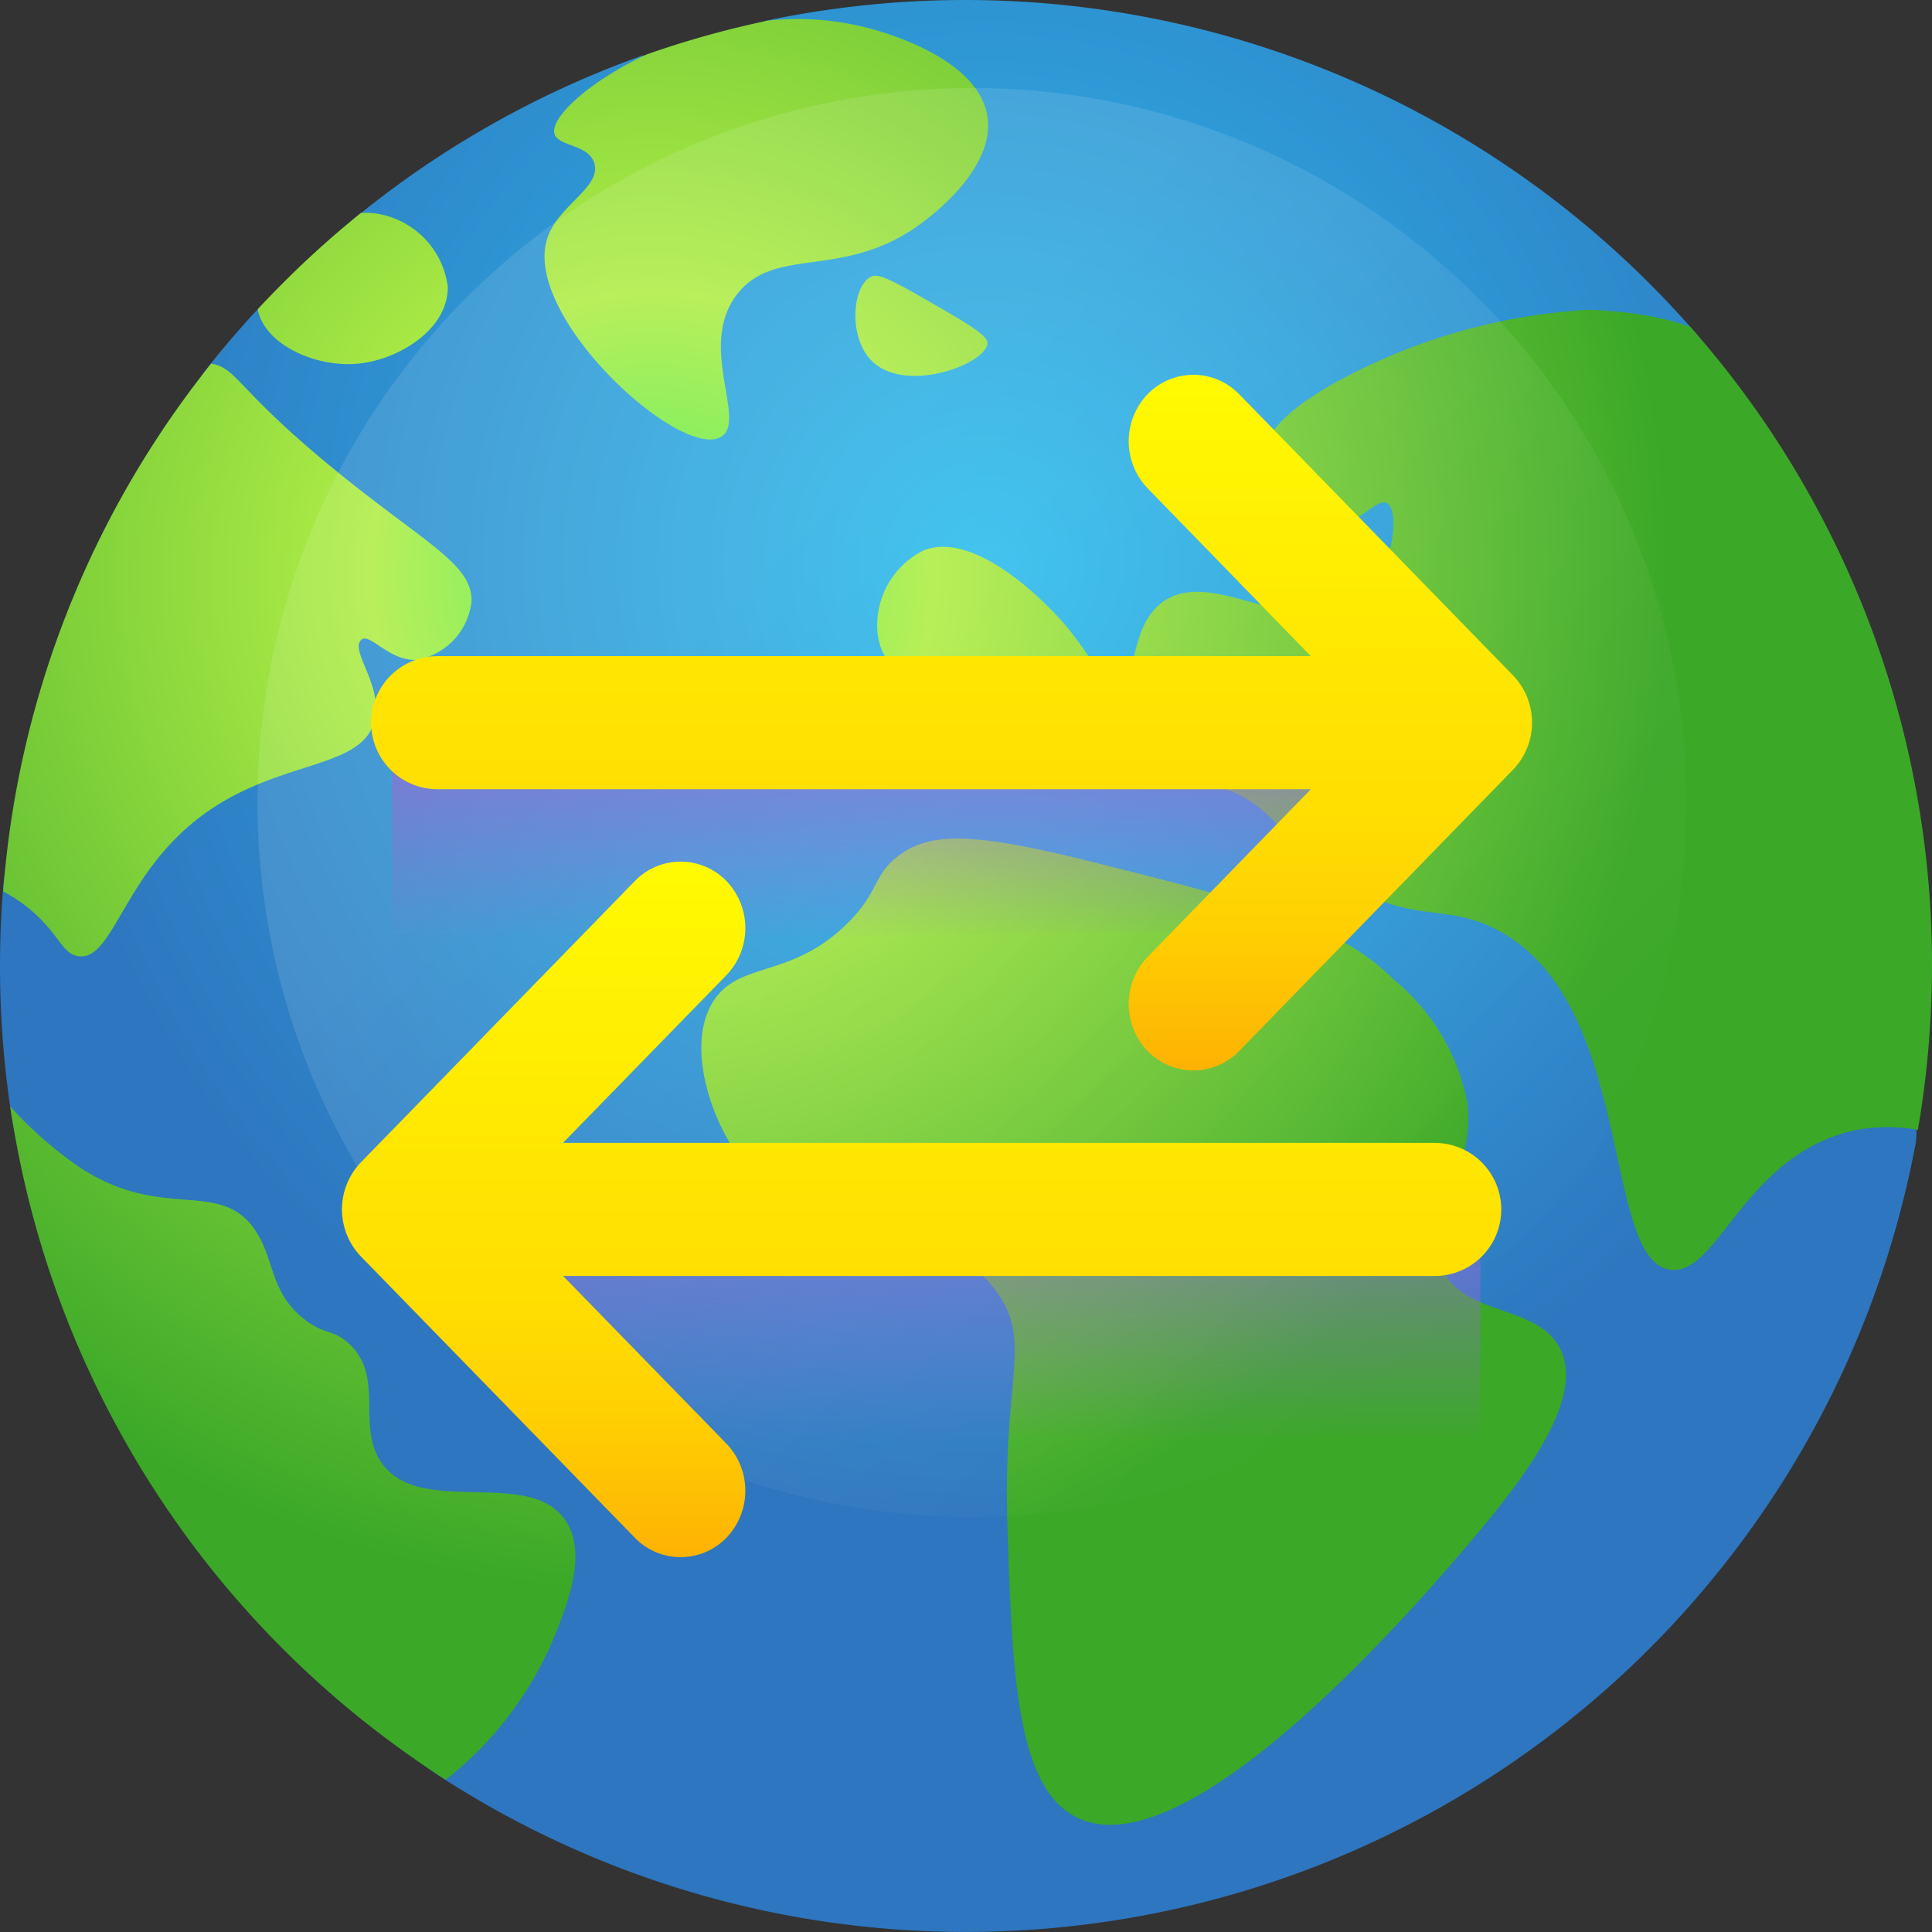 <svg xmlns="http://www.w3.org/2000/svg" width="50" height="50" xmlns:xlink="http://www.w3.org/1999/xlink" viewBox="0 0 50 50">
  <rect x="0" y="0" width="50" height="50" fill="#333333" stroke="none"/>
  <defs>
    <radialGradient id="c" cx="10.41" cy="14.925" r="23.943" gradientTransform="translate(14.652 -.993) scale(1.041)" gradientUnits="userSpaceOnUse">
      <stop offset="0" stop-color="#2fbeed"/>
      <stop offset="1" stop-color="#2e76bf"/>
    </radialGradient>
    <radialGradient id="d" cx="2.145" cy="15.258" r="25.313" gradientTransform="translate(14.652 -.993) scale(1.041)" gradientUnits="userSpaceOnUse">
      <stop offset="0" stop-color="#4ded4d"/>
      <stop offset=".277" stop-color="#b0ed47"/>
      <stop offset="1" stop-color="#3ba828"/>
    </radialGradient>
    <linearGradient id="e" x1="12.08" x2="38.231" y1="7.694" y2="33.844" gradientUnits="userSpaceOnUse">
      <stop offset=".271" stop-color="#fff"/>
      <stop offset="1" stop-color="#fff" stop-opacity="0"/>
    </linearGradient>
    <linearGradient id="a" x1="24.164" x2="24.164" y1="37.324" y2="30.542" gradientUnits="userSpaceOnUse">
      <stop offset="0" stop-color="#966cd3" stop-opacity="0"/>
      <stop offset="1" stop-color="#966cd3"/>
    </linearGradient>
    <linearGradient id="f" x1="24.451" x2="24.451" y1="24.363" y2="17.581" xlink:href="#a"/>
    <linearGradient id="b" x1="416.718" x2="416.718" y1="9.701" y2="27.701" gradientTransform="matrix(-1 0 0 1 441.364 0)" gradientUnits="userSpaceOnUse">
      <stop offset="0" stop-color="#fffa02"/>
      <stop offset=".488" stop-color="#ffe302"/>
      <stop offset=".626" stop-color="#ffde02"/>
      <stop offset=".783" stop-color="#ffd102"/>
      <stop offset=".947" stop-color="#feba03"/>
      <stop offset=".99" stop-color="#feb303"/>
    </linearGradient>
    <linearGradient id="g" x1="23.847" x2="23.847" y1="22.299" y2="40.299" xlink:href="#b"/>
  </defs>
  <g data-name="Layer 3" style="isolation:isolate">
    <path fill="url(#c)" d="M0 25q0-.92.065-1.823l.016-.21c.22-2.75 3.42-3.46 4.46-5.887.864-2.017-.546-5.813.792-7.515l.11-.14q.59-.738 1.23-1.425l.123-.13c.412-.438 2.4.566 2.843.16.342-.316-.866-2.05-.507-2.345l.188-.152A24.964 24.964 0 0 1 16.4 1.52l.19-.07c.514-.182 1.8 1.658 2.328 1.508.553-.157.348-2.3.917-2.423L20.05.49a25.045 25.045 0 0 1 23.67 7.942l.163.185c.865 1-1.438 4.16-.737 5.284 2.385 3.83 4.726 5.273 4.726 10.117 0 1.578 1.98 4.106 1.7 5.6a25.01 25.01 0 0 1-38.03 16.455l-.182-.117c-2.84-1.853-3.335-5.79-5.218-8.61C4.17 34.388.86 32.51.294 28.847l-.032-.214A25.207 25.207 0 0 1 0 25z"/>
    <path fill="url(#d)" d="M50 25a25.14 25.14 0 0 1-.365 4.24 4.5 4.5 0 0 0-1.574 0c-2.92.6-3.577 3.778-4.827 3.62-1.8-.225-.886-6.9-4.484-8.794-1.384-.726-2.225-.11-4.053-1.293-1.6-1.037-1.724-2.007-3.19-2.414-1.25-.348-1.553.25-3.19-.087a8.394 8.394 0 0 1-2.845-1.293c-1.74-1.058-2.65-1.61-2.76-2.587a2.164 2.164 0 0 1 1.208-2.156c1.4-.518 3.274 1.52 3.535 1.81.822.918 1.05 1.695 1.466 1.64.545-.073.295-1.414 1.122-2.07 1.293-1.028 3.482 1 5 0 1.02-.67 1.205-2.354.862-2.587-.29-.2-.87.77-1.724.6a1.865 1.865 0 0 1-1.466-1.81c.025-.514.365-1.074 1.81-1.9a15.426 15.426 0 0 1 6.554-1.9 9.95 9.95 0 0 1 2.07.258c.207.05.4.118.593.178A24.9 24.9 0 0 1 50 25zM22.54 7.163c-.477.23-.594 1.533 0 2.155.86.9 2.963.118 3.017-.43.02-.208-.56-.542-1.724-1.208-.976-.56-1.15-.587-1.294-.517zm-8.192-3.708c.083.342.892.27 1.035.776.172.614-.913 1.075-1.207 1.9-.72 2.014 3.44 5.8 4.484 5.174.69-.412-.635-2.358.43-3.707.992-1.253 2.737-.336 4.743-1.81.238-.176 1.92-1.413 1.724-2.76C25.327 1.45 22.69.777 22.367.7a7.248 7.248 0 0 0-2.5-.166 24.788 24.788 0 0 0-3.132.875c-1.5.704-2.488 1.63-2.387 2.045zM6.674 8v.023c.18.9 1.53 1.522 2.673 1.38.99-.124 2.25-.877 2.242-1.983a2.2 2.2 0 0 0-1.9-1.9 2.068 2.068 0 0 0-.35-.007A25.14 25.14 0 0 0 6.673 8zM.56 23.366c.97.71 1 1.31 1.465 1.38.84.126 1.116-1.79 2.76-3.276 2.1-1.9 4.59-1.434 4.914-2.845.207-.906-.66-1.793-.346-2.07.218-.19.75.59 1.466.518a1.734 1.734 0 0 0 1.38-1.466c.075-.995-1.2-1.54-3.535-3.45-2.546-2.077-2.522-2.637-3.2-2.746A24.87 24.87 0 0 0 .082 23.07a3.882 3.882 0 0 1 .477.298zM25.815 33.46c.908 1.3.124 2.194.26 6.123.124 3.683.224 6.592 1.724 7.417 2.943 1.616 9.27-5.927 10.52-7.415 1.657-1.985 2.58-3.585 2.067-4.66-.578-1.2-2.517-.818-3.1-2.154-.558-1.27.908-2.265.69-4.224a5.448 5.448 0 0 0-1.9-3.19c-1.422-1.427-3.525-1.976-7.674-3.018-3.136-.787-4.314-.843-5.173-.173-.64.5-.474.91-1.293 1.725-1.438 1.43-2.768.98-3.45 1.983-.716 1.057-.19 2.956.69 4.14 1.91 2.57 5.083 1.215 6.64 3.448zm-14.28 12.6a9.182 9.182 0 0 0 2.82-3.724c.33-.828.867-2.167.258-3.018-.962-1.342-3.753-.04-4.742-1.466-.663-.956.106-2.24-.862-3.1-.4-.355-.6-.2-1.12-.6-.92-.71-.767-1.562-1.294-2.328-.924-1.34-2.4-.187-4.57-1.638a10.337 10.337 0 0 1-1.76-1.55 25 25 0 0 0 11.27 17.424z"/>
    <circle cx="25.156" cy="20.769" r="18.491" fill="url(#e)" opacity=".11"/>
    <path fill="url(#a)" d="M10.014 31.66l6.667 5.664 21.633-.143v-6.048l-.72-.59-27.58 1.12" opacity=".71" style="mix-blend-mode:multiply"/>
    <path fill="url(#f)" d="M10.147 18.7v5.663l23.42-.272 5.19-5.082-1.165-1.427-27.445 1.12" style="mix-blend-mode:multiply"/>
    <path fill="url(#b)" d="M11.323 16.98h22.6L29.7 12.637a1.76 1.76 0 0 1 0-2.435 1.65 1.65 0 0 1 2.37 0l7.09 7.28a1.76 1.76 0 0 1 0 2.435L32.07 27.2a1.65 1.65 0 0 1-2.37 0 1.76 1.76 0 0 1 0-2.435l4.226-4.34h-22.6a1.722 1.722 0 0 1 0-3.444z"/>
    <path fill="url(#g)" d="M37.17 29.577h-22.6l4.23-4.34a1.76 1.76 0 0 0 0-2.436 1.65 1.65 0 0 0-2.37 0l-7.09 7.28a1.76 1.76 0 0 0 0 2.436l7.09 7.28a1.65 1.65 0 0 0 2.37 0 1.76 1.76 0 0 0 0-2.435l-4.228-4.34h22.6a1.722 1.722 0 0 0 0-3.443z"/>
  </g>
</svg>
